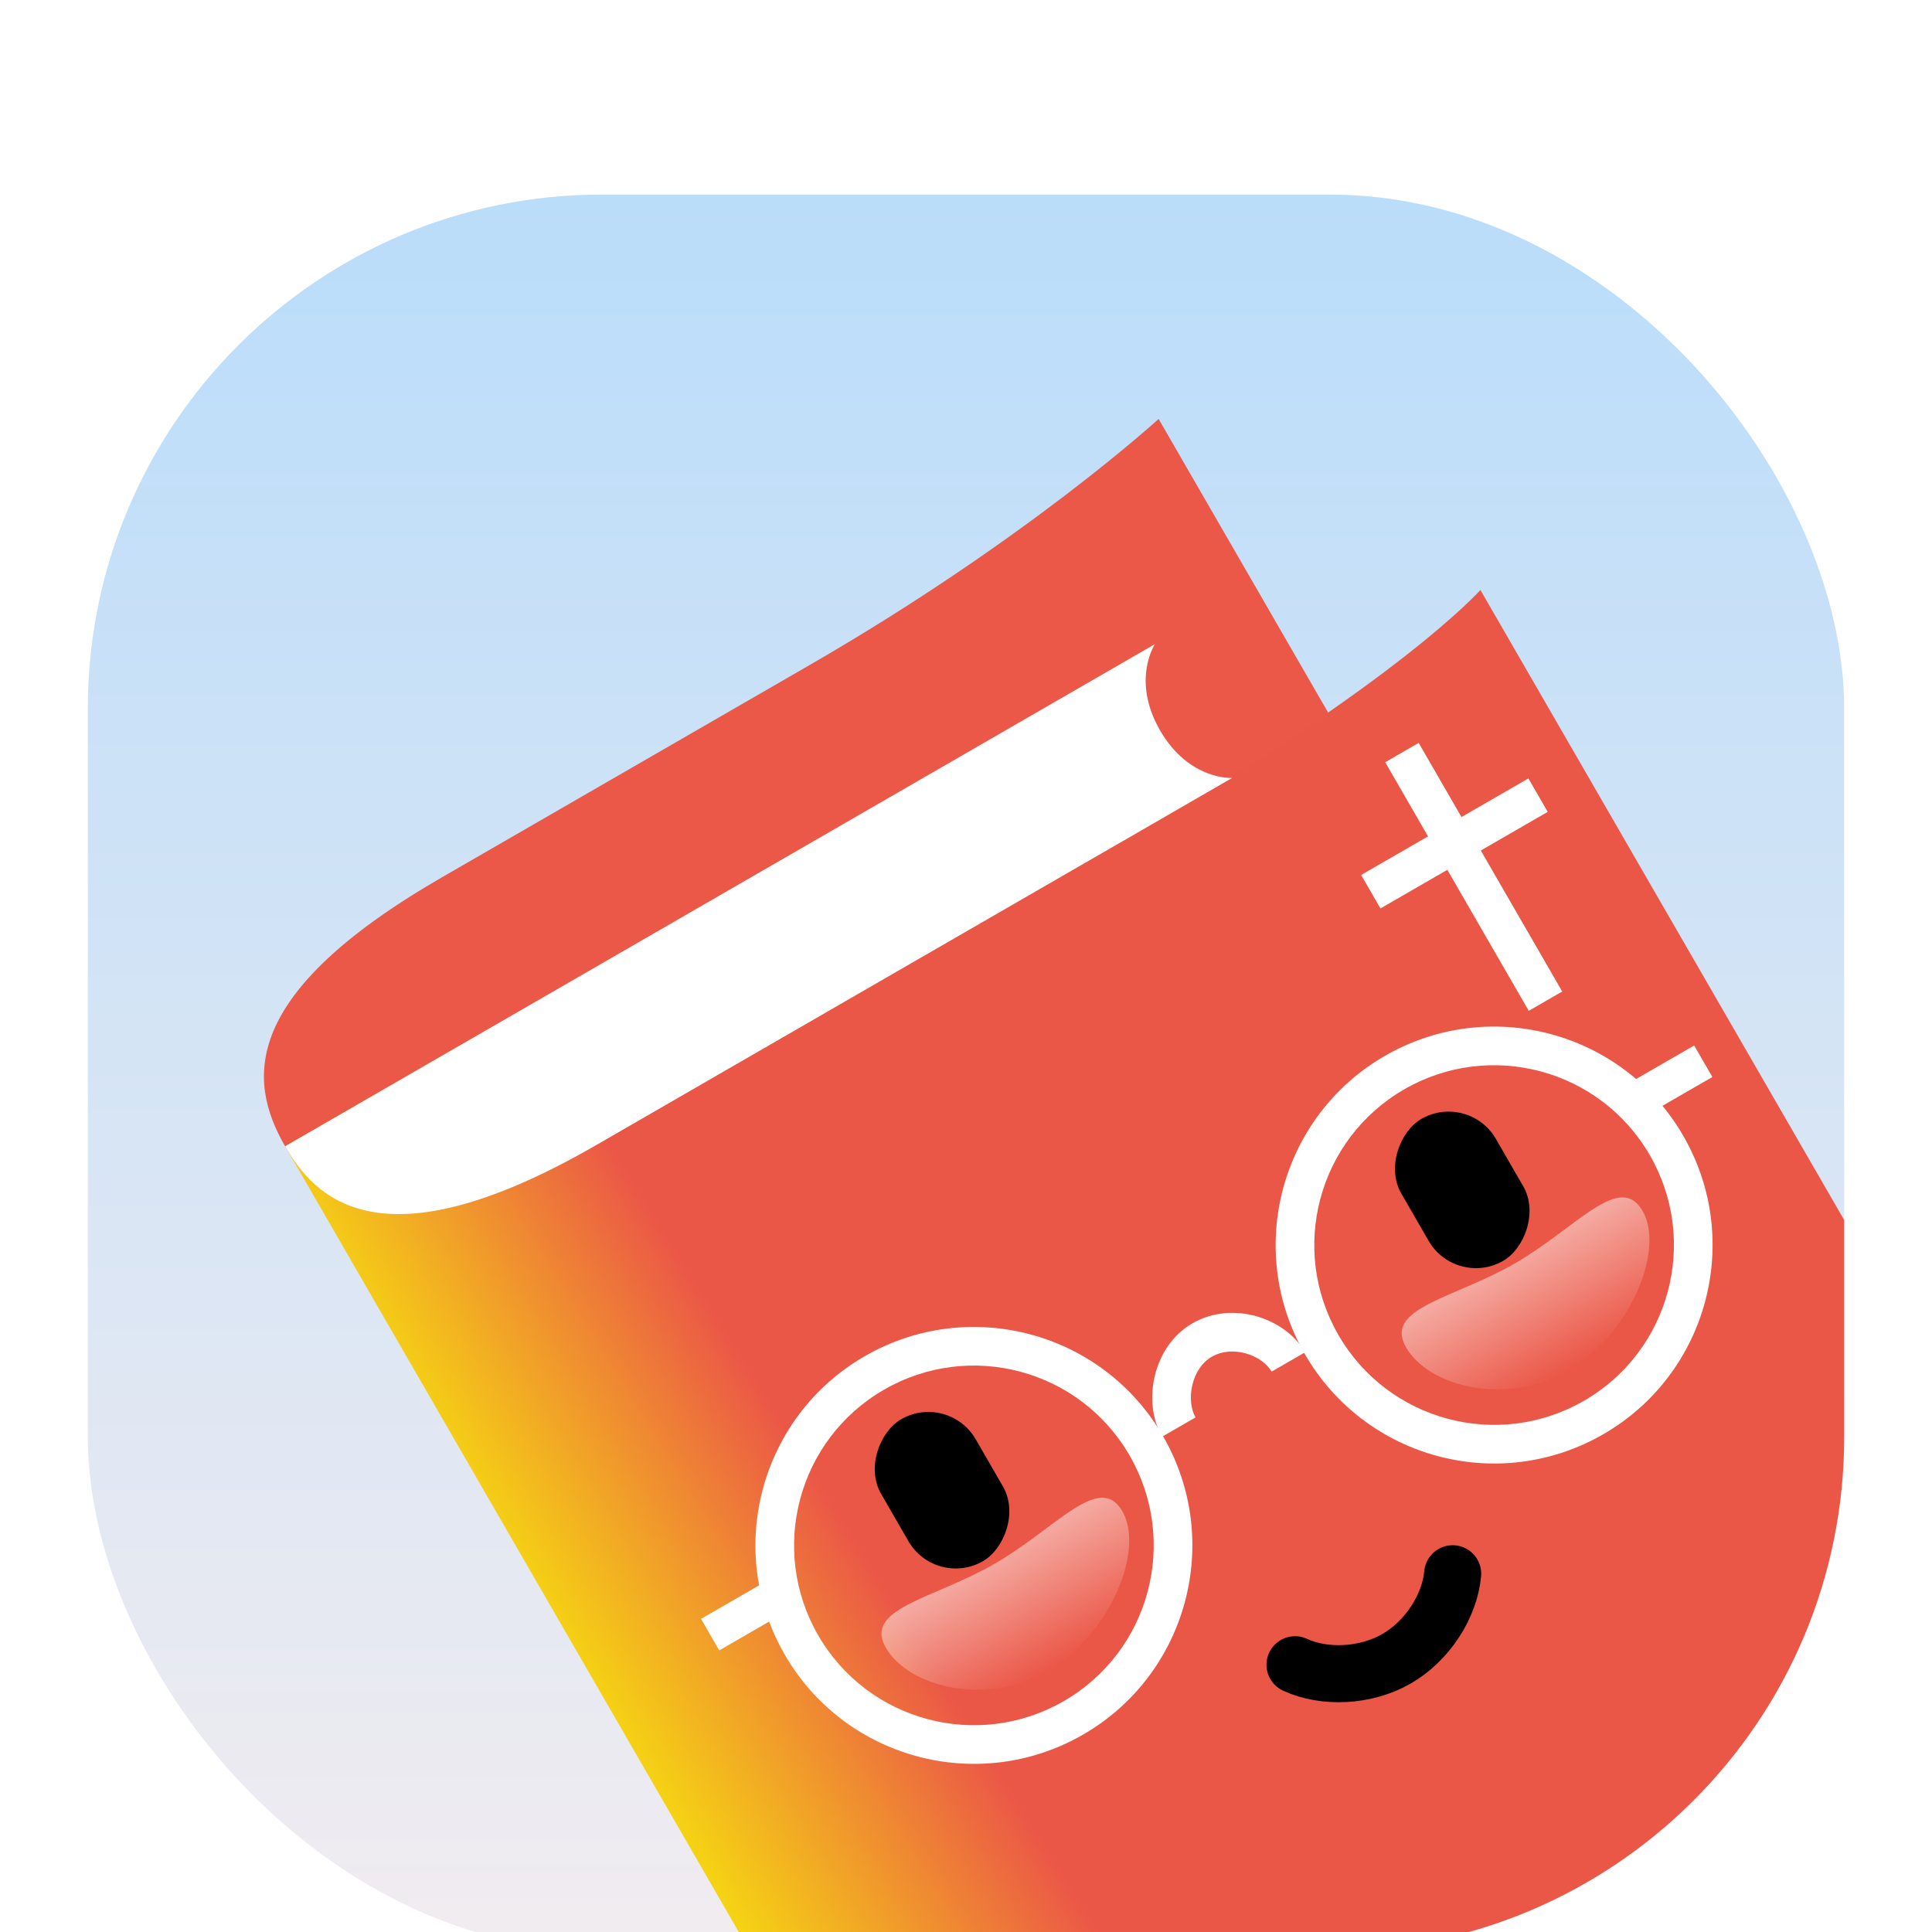 <?xml version="1.0" encoding="utf-8"?>
<svg xmlns="http://www.w3.org/2000/svg" fill="none" height="100%" overflow="visible" preserveAspectRatio="none" style="display: block;" viewBox="0 0 132 132" width="100%">
<g filter="url(#filter0_dddddddi_0_804)" id="SmartBible icon">
<g clip-path="url(#clip0_0_804)">
<rect fill="url(#paint0_linear_0_804)" height="120" rx="35.122" width="120" x="6" y="2"/>
<g id="Group 613">
<path d="M19.479 67.021C16.84 62.45 16.486 56.56 30.199 48.642L55.339 34.128C70.195 25.551 79.16 17.327 79.16 17.327L91.036 37.897L40.755 66.926C27.042 74.843 22.118 71.592 19.479 67.021Z" fill="#EB5848" id="Vector 100"/>
<path d="M72.048 36.672L19.482 67.022L59.068 135.586C69.02 152.824 73.996 161.443 82.444 163.707C90.891 165.97 99.51 160.994 116.748 151.041C116.748 151.041 122.462 147.743 128.175 144.444C153.316 129.929 155.248 122.719 155.248 122.719L101.147 29.014C101.147 29.014 95.61 35.258 77.326 45.814C59.042 56.371 72.048 36.672 72.048 36.672Z" fill="url(#paint1_linear_0_804)" id="Union"/>
<g id="Component 40">
<path d="M88.48 102.444C90.442 103.355 93.267 103.275 95.422 102.032C97.576 100.789 99.059 98.382 99.251 96.228" id="Vector 1083" stroke="black" stroke-linecap="round" stroke-width="3.899"/>
<rect fill="black" height="7.462" id="Rectangle 29311" rx="3.731" transform="rotate(60 100.339 63.288)" width="11.193" x="100.339" y="63.288"/>
<rect fill="black" height="7.462" id="Rectangle 29312" rx="3.731" transform="rotate(60 64.797 83.808)" width="11.193" x="64.797" y="83.808"/>
<g id="Group 1002727243">
<path clip-rule="evenodd" d="M72.682 104.929C78.558 101.537 80.571 94.024 77.178 88.148C73.786 82.272 66.273 80.259 60.398 83.652C54.522 87.044 52.509 94.557 55.901 100.433C59.294 106.308 66.806 108.321 72.682 104.929ZM74.002 107.215C81.14 103.094 83.585 93.966 79.464 86.828C75.343 79.69 66.216 77.245 59.078 81.366C51.94 85.487 49.494 94.614 53.615 101.752C57.736 108.89 66.864 111.336 74.002 107.215Z" fill="white" fill-rule="evenodd" id="Ellipse 2176 (Stroke)"/>
<path clip-rule="evenodd" d="M108.225 84.409C114.1 81.016 116.113 73.503 112.721 67.628C109.329 61.752 101.816 59.739 95.94 63.131C90.064 66.523 88.051 74.037 91.444 79.912C94.836 85.788 102.349 87.801 108.225 84.409ZM109.544 86.694C116.682 82.573 119.128 73.446 115.007 66.308C110.886 59.17 101.758 56.724 94.62 60.845C87.482 64.966 85.037 74.094 89.158 81.232C93.279 88.37 102.406 90.816 109.544 86.694Z" fill="white" fill-rule="evenodd" id="Ellipse 2177 (Stroke)"/>
<path clip-rule="evenodd" d="M110.365 63.243L115.75 60.134L116.994 62.288L111.609 65.397L110.365 63.243Z" fill="white" fill-rule="evenodd" id="Vector 2161 (Stroke)"/>
<path clip-rule="evenodd" d="M81.464 83.332C81.26 84.192 81.38 85.021 81.683 85.545L79.397 86.865C78.693 85.646 78.57 84.102 78.895 82.725C79.224 81.333 80.053 79.936 81.473 79.116C82.875 78.307 84.474 78.248 85.839 78.634C87.191 79.015 88.46 79.872 89.167 81.097L86.881 82.417C86.582 81.898 85.945 81.406 85.123 81.174C84.315 80.946 83.472 81.01 82.793 81.402C82.133 81.783 81.663 82.487 81.464 83.332Z" fill="white" fill-rule="evenodd" id="Ellipse 2178 (Stroke)"/>
<path clip-rule="evenodd" d="M47.897 99.31L53.282 96.2L54.526 98.355L49.141 101.464L47.897 99.31Z" fill="white" fill-rule="evenodd" id="Vector 2160 (Stroke)"/>
</g>
<path d="M67.976 95.534C72.175 93.11 75.123 89.257 76.681 91.957C78.24 94.657 75.777 100.446 71.578 102.87C67.379 105.294 62.084 103.984 60.526 101.284C58.967 98.585 63.778 97.959 67.976 95.534Z" fill="url(#paint2_linear_0_804)" id="Ellipse 2179" opacity="0.5"/>
<path d="M103.519 75.014C107.718 72.59 110.665 68.737 112.224 71.437C113.782 74.136 111.319 79.925 107.12 82.349C102.921 84.774 97.627 83.464 96.068 80.764C94.51 78.064 99.32 77.438 103.519 75.014Z" fill="url(#paint3_linear_0_804)" id="Ellipse 99" opacity="0.5"/>
</g>
<rect fill="white" height="19.613" id="Rectangle 842" transform="rotate(-30 94.643 40.781)" width="2.639" x="94.643" y="40.781"/>
<rect fill="white" height="13.195" id="Rectangle 843" transform="rotate(-120 94.317 50.771)" width="2.639" x="94.317" y="50.771"/>
<path d="M40.758 66.927C25.903 75.504 21.461 70.45 19.482 67.022L78.905 32.714C78.905 32.714 77.279 35.176 79.258 38.604C81.237 42.033 84.183 41.856 84.183 41.856L40.758 66.927Z" fill="white" id="Subtract"/>
</g>
</g>
</g>
<defs>
<filter color-interpolation-filters="sRGB" filterUnits="userSpaceOnUse" height="131.773" id="filter0_dddddddi_0_804" width="131.773" x="0.114" y="0.189">
<feFlood flood-opacity="0" result="BackgroundImageFix"/>
<feColorMatrix in="SourceAlpha" result="hardAlpha" type="matrix" values="0 0 0 0 0 0 0 0 0 0 0 0 0 0 0 0 0 0 127 0"/>
<feOffset dy="0.162"/>
<feGaussianBlur stdDeviation="0.117"/>
<feColorMatrix type="matrix" values="0 0 0 0 0 0 0 0 0 0 0 0 0 0 0 0 0 0 0.017 0"/>
<feBlend in2="BackgroundImageFix" mode="normal" result="effect1_dropShadow_0_804"/>
<feColorMatrix in="SourceAlpha" result="hardAlpha" type="matrix" values="0 0 0 0 0 0 0 0 0 0 0 0 0 0 0 0 0 0 127 0"/>
<feOffset dy="0.369"/>
<feGaussianBlur stdDeviation="0.266"/>
<feColorMatrix type="matrix" values="0 0 0 0 0 0 0 0 0 0 0 0 0 0 0 0 0 0 0.024 0"/>
<feBlend in2="effect1_dropShadow_0_804" mode="normal" result="effect2_dropShadow_0_804"/>
<feColorMatrix in="SourceAlpha" result="hardAlpha" type="matrix" values="0 0 0 0 0 0 0 0 0 0 0 0 0 0 0 0 0 0 127 0"/>
<feOffset dy="0.642"/>
<feGaussianBlur stdDeviation="0.464"/>
<feColorMatrix type="matrix" values="0 0 0 0 0 0 0 0 0 0 0 0 0 0 0 0 0 0 0.03 0"/>
<feBlend in2="effect2_dropShadow_0_804" mode="normal" result="effect3_dropShadow_0_804"/>
<feColorMatrix in="SourceAlpha" result="hardAlpha" type="matrix" values="0 0 0 0 0 0 0 0 0 0 0 0 0 0 0 0 0 0 127 0"/>
<feOffset dy="1.02"/>
<feGaussianBlur stdDeviation="0.736"/>
<feColorMatrix type="matrix" values="0 0 0 0 0 0 0 0 0 0 0 0 0 0 0 0 0 0 0.035 0"/>
<feBlend in2="effect3_dropShadow_0_804" mode="normal" result="effect4_dropShadow_0_804"/>
<feColorMatrix in="SourceAlpha" result="hardAlpha" type="matrix" values="0 0 0 0 0 0 0 0 0 0 0 0 0 0 0 0 0 0 127 0"/>
<feOffset dy="1.573"/>
<feGaussianBlur stdDeviation="1.136"/>
<feColorMatrix type="matrix" values="0 0 0 0 0 0 0 0 0 0 0 0 0 0 0 0 0 0 0.04 0"/>
<feBlend in2="effect4_dropShadow_0_804" mode="normal" result="effect5_dropShadow_0_804"/>
<feColorMatrix in="SourceAlpha" result="hardAlpha" type="matrix" values="0 0 0 0 0 0 0 0 0 0 0 0 0 0 0 0 0 0 127 0"/>
<feOffset dy="2.455"/>
<feGaussianBlur stdDeviation="1.773"/>
<feColorMatrix type="matrix" values="0 0 0 0 0 0 0 0 0 0 0 0 0 0 0 0 0 0 0.046 0"/>
<feBlend in2="effect5_dropShadow_0_804" mode="normal" result="effect6_dropShadow_0_804"/>
<feColorMatrix in="SourceAlpha" result="hardAlpha" type="matrix" values="0 0 0 0 0 0 0 0 0 0 0 0 0 0 0 0 0 0 127 0"/>
<feOffset dy="4.075"/>
<feGaussianBlur stdDeviation="2.943"/>
<feColorMatrix type="matrix" values="0 0 0 0 0 0 0 0 0 0 0 0 0 0 0 0 0 0 0.053 0"/>
<feBlend in2="effect6_dropShadow_0_804" mode="normal" result="effect7_dropShadow_0_804"/>
<feBlend in="SourceGraphic" in2="effect7_dropShadow_0_804" mode="normal" result="shape"/>
<feColorMatrix in="SourceAlpha" result="hardAlpha" type="matrix" values="0 0 0 0 0 0 0 0 0 0 0 0 0 0 0 0 0 0 127 0"/>
<feOffset dy="1"/>
<feGaussianBlur stdDeviation="0.5"/>
<feComposite in2="hardAlpha" k2="-1" k3="1" operator="arithmetic"/>
<feColorMatrix type="matrix" values="0 0 0 0 1 0 0 0 0 1 0 0 0 0 1 0 0 0 1 0"/>
<feBlend in2="shape" mode="normal" result="effect8_innerShadow_0_804"/>
</filter>
<linearGradient gradientUnits="userSpaceOnUse" id="paint0_linear_0_804" x1="66" x2="66" y1="-19.188" y2="122">
<stop stop-color="#B0DAFC"/>
<stop offset="1" stop-color="#F1ECF0"/>
</linearGradient>
<linearGradient gradientUnits="userSpaceOnUse" id="paint1_linear_0_804" x1="36.193" x2="53.722" y1="97.121" y2="86.246">
<stop offset="0" stop-color="#F5D214"/>
<stop offset="1" stop-color="#EB5747"/>
</linearGradient>
<linearGradient gradientUnits="userSpaceOnUse" id="paint2_linear_0_804" x1="67.7" x2="72.053" y1="95.056" y2="102.595">
<stop stop-color="white"/>
<stop offset="1" stop-color="white" stop-opacity="0"/>
</linearGradient>
<linearGradient gradientUnits="userSpaceOnUse" id="paint3_linear_0_804" x1="103.243" x2="107.595" y1="74.536" y2="82.075">
<stop stop-color="white"/>
<stop offset="1" stop-color="white" stop-opacity="0"/>
</linearGradient>
<clipPath id="clip0_0_804">
<rect fill="white" height="120" rx="35.122" width="120" x="6" y="2"/>
</clipPath>
</defs>
</svg>